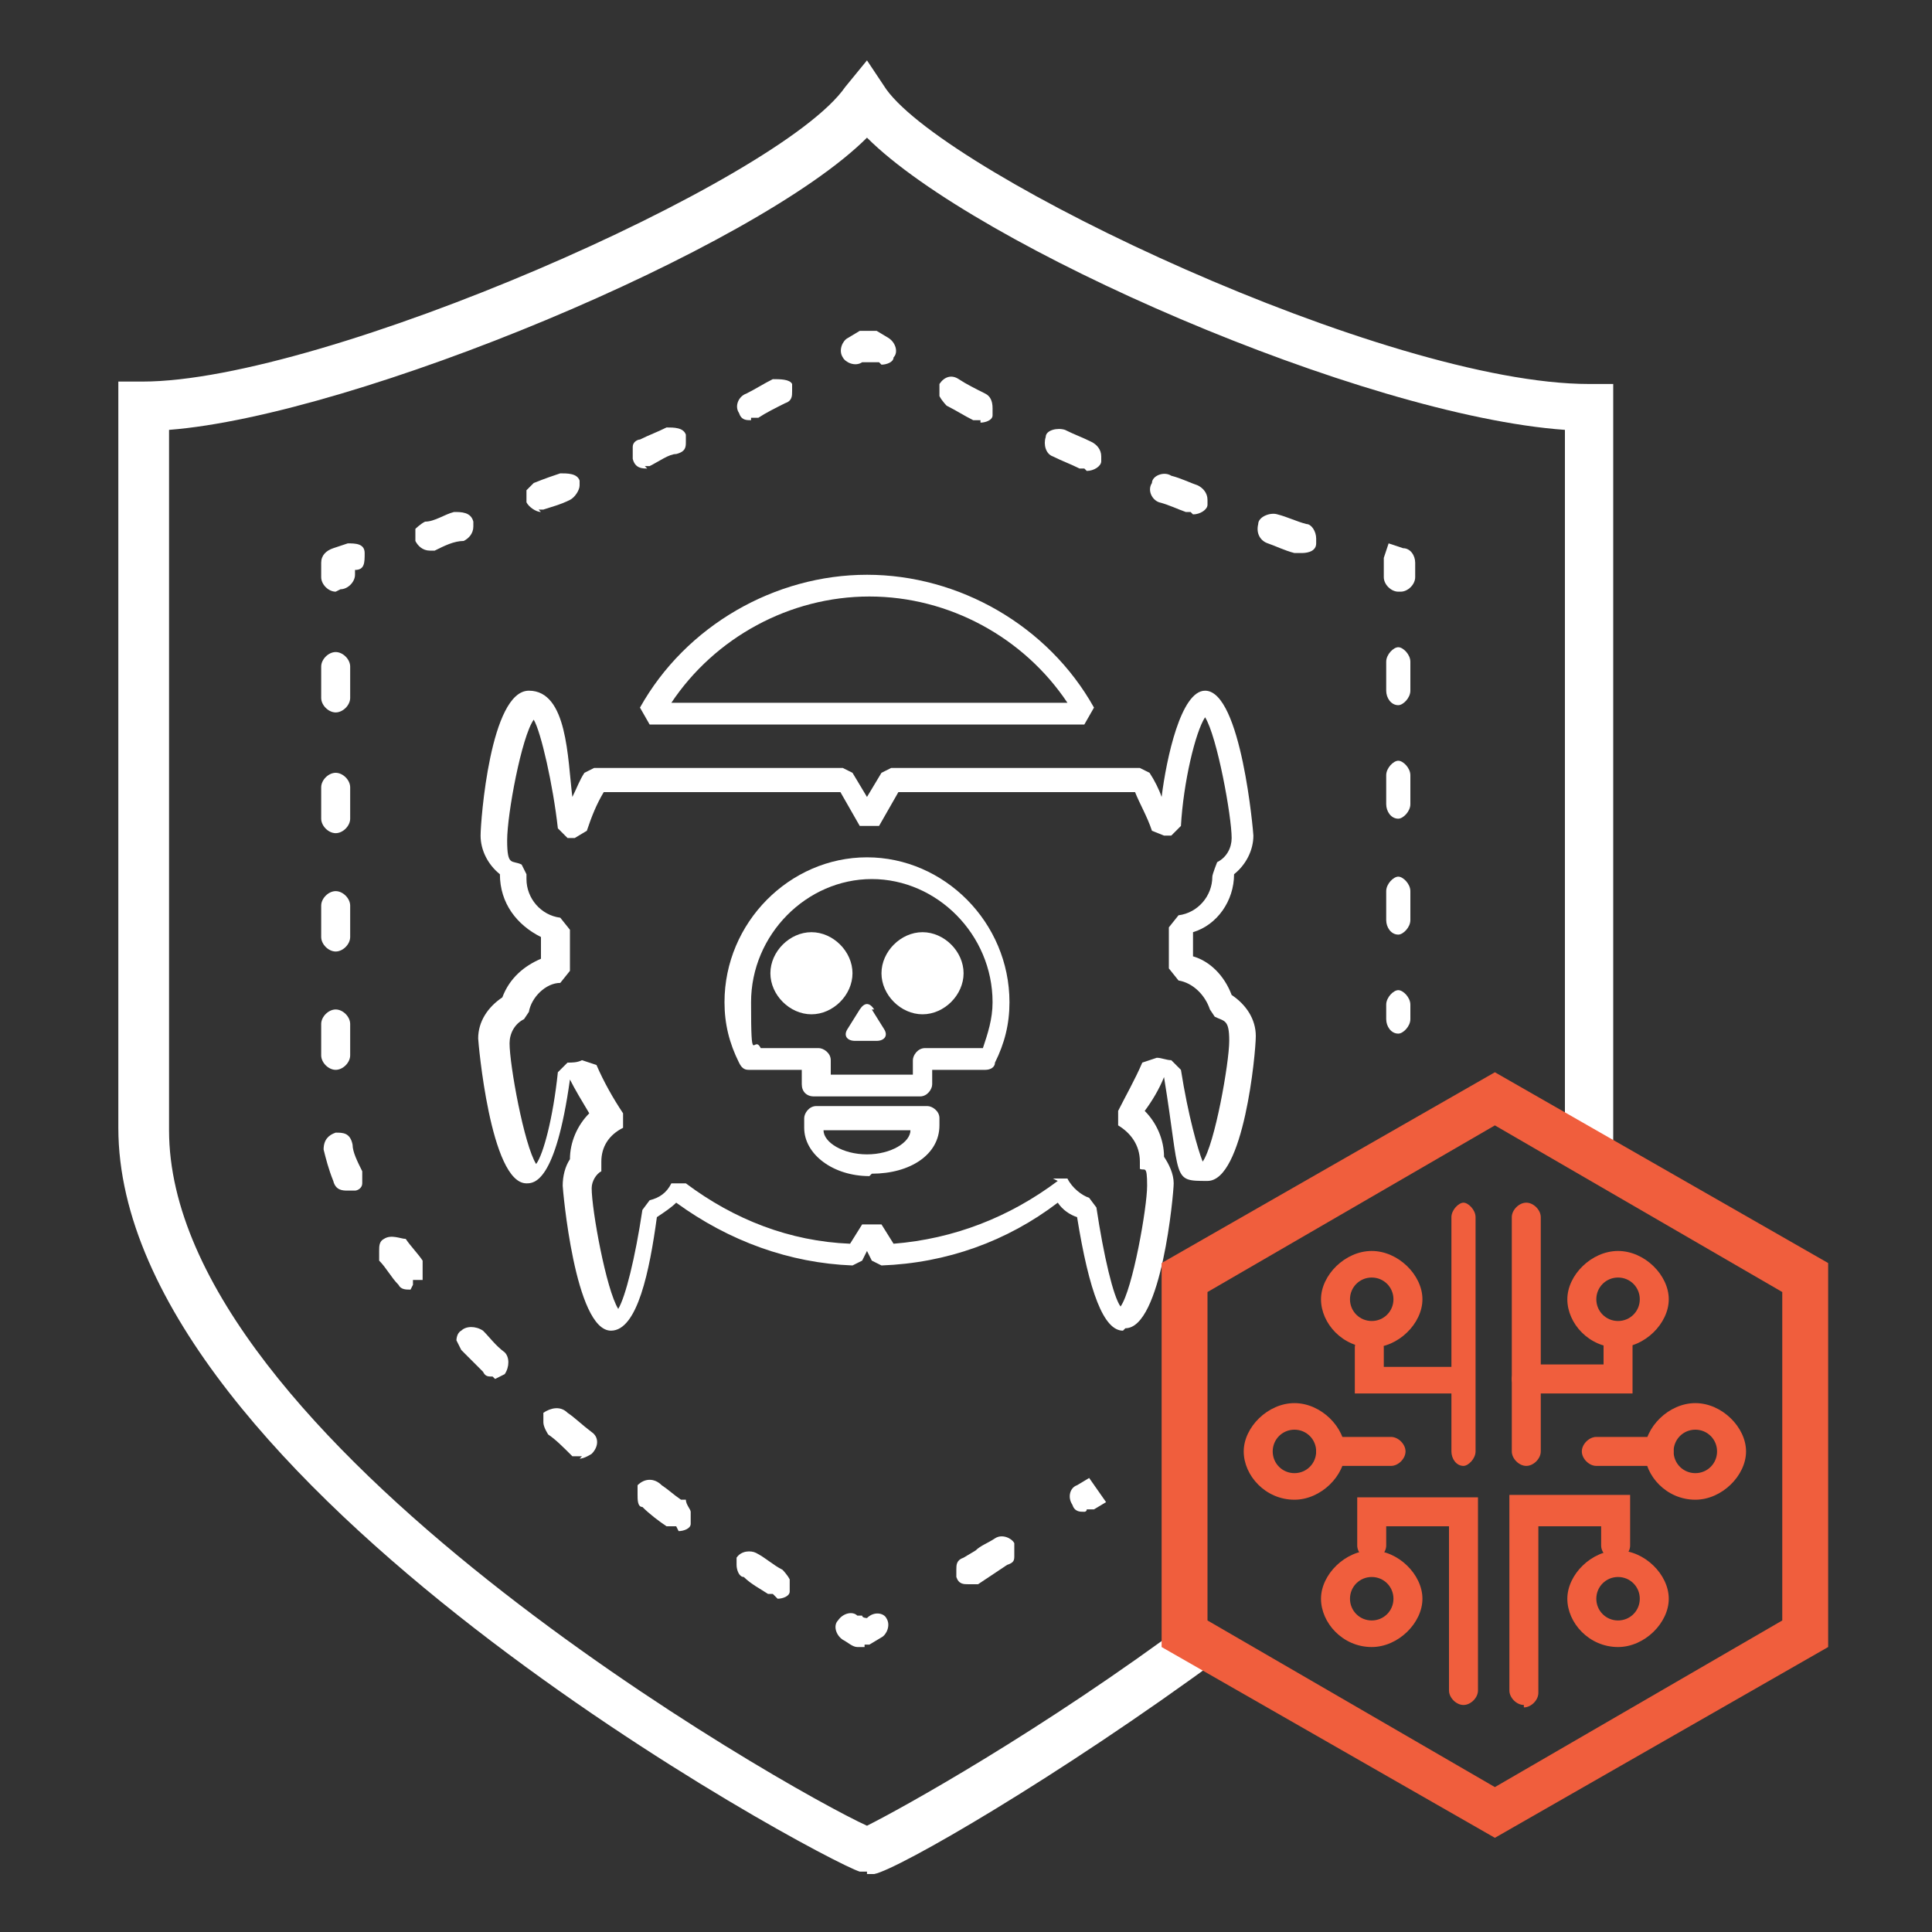 <?xml version="1.0" encoding="UTF-8"?>
<svg xmlns="http://www.w3.org/2000/svg" version="1.1" viewBox="0 0 80 80">
  <rect x="0" y="0" width="80" height="80" fill="#333333" stroke="none"/>
  <defs>
    <style>
      .cls-1, .cls-2 {
        fill: #fff;
      }

      .cls-2, .cls-3 {
        fill-rule: evenodd;
      }

      .cls-3 {
        fill: #f05e3d;
      }
    </style>
  </defs>
  <!-- Generator: Adobe Illustrator 28.7.3, SVG Export Plug-In . SVG Version: 1.2.0 Build 164)  -->
  <g>
    <g id="Layer_1">
      <g>
        <path class="cls-2" d="M35.9,77.5h-.3c-1.6-.5-30.7-16.1-30.7-30.8V15.8h1c7.5,0,26.4-8.3,29.1-12.2l.9-1.1.8,1.2c2.6,3.6,20.7,12.2,29.1,12.2h1v32.1h-2v-30.2c-8.4-.6-24.4-7.6-28.9-12.1-4.6,4.6-21.2,11.5-28.9,12.1v29c0,12.8,25.6,27.3,28.9,28.8,1.4-.7,7.2-3.9,13.5-8.6l1.2,1.6c-6.8,5-13.4,8.8-14.4,9h-.3,0Z"/>
        <path class="cls-2" d="M57.9,42.8c-.3,0-.5-.3-.5-.6v-.6c0-.3.3-.6.5-.6s.5.3.5.6v.6c0,.3-.3.6-.5.6"/>
        <path class="cls-2" d="M57.9,38.7c-.3,0-.5-.3-.5-.6v-1.2c0-.3.3-.6.5-.6s.5.3.5.6v1.2c0,.3-.3.6-.5.6M57.9,33.9c-.3,0-.5-.3-.5-.6v-1.2c0-.3.3-.6.5-.6s.5.3.5.6v1.2c0,.3-.3.6-.5.6M57.9,29.2c-.3,0-.5-.3-.5-.6v-1.2c0-.3.3-.6.5-.6s.5.3.5.6v1.2c0,.3-.3.6-.5.6"/>
        <path class="cls-2" d="M57.9,24.5c-.3,0-.6-.3-.6-.6v-.8l.2-.6.6.2c.3,0,.5.3.5.6v.6c0,.3-.3.6-.6.6h0Z"/>
        <path class="cls-2" d="M53.8,22.9h-.2c-.4-.1-.8-.3-1.1-.4-.3-.1-.5-.4-.4-.8,0-.3.5-.5.8-.4.4.1.8.3,1.2.4.2,0,.4.3.4.6v.2c0,.3-.3.4-.6.4h0ZM49.3,21.2h-.2c-.3-.1-.7-.3-1.1-.4-.3-.1-.5-.5-.3-.8,0-.3.5-.5.8-.3.4.1.8.3,1.1.4.2.1.4.3.4.6v.2c0,.2-.3.4-.6.4h0ZM44.9,19.4h-.2c-.4-.2-.7-.3-1.1-.5-.3-.1-.4-.5-.3-.8,0-.3.5-.4.8-.3.4.2.7.3,1.1.5.2.1.4.3.4.6v.2c0,.2-.3.4-.6.4h0ZM40.6,17.4h-.3c-.4-.2-.7-.4-1.1-.6,0,0-.2-.2-.3-.4v-.5c.2-.3.5-.4.8-.2.3.2.7.4,1.1.6.2.1.3.3.3.6v.3c0,.2-.3.3-.5.3h0Z"/>
        <path class="cls-2" d="M36.4,15h-.7c-.3.2-.7,0-.8-.2-.2-.3,0-.7.2-.8l.5-.3c.2,0,.5,0,.7,0l.5.3c.3.2.4.6.2.8,0,.2-.3.3-.5.3h0Z"/>
        <path class="cls-2" d="M17.8,22.8c-.3,0-.5-.2-.6-.4v-.5c0,0,.2-.2.4-.3.4,0,.8-.3,1.2-.4.3,0,.7,0,.8.4v.2c0,.3-.2.5-.4.6-.4,0-.8.2-1.2.4h-.2ZM22.4,21.2c-.2,0-.5-.2-.6-.4v-.5l.3-.3c.5-.2.8-.3,1.1-.4.3,0,.7,0,.8.3v.2c0,.2-.2.5-.4.6-.4.2-.8.3-1.1.4h-.2,0ZM26.8,19.4c-.2,0-.5,0-.6-.4v-.5c0-.2.2-.3.3-.3.4-.2.7-.3,1.1-.5.3,0,.7,0,.8.3v.3c0,.2,0,.4-.4.5-.3,0-.7.3-1.1.5h-.2,0ZM31.1,17.4c-.2,0-.4,0-.5-.3-.2-.3,0-.7.3-.8.4-.2.7-.4,1.1-.6.3,0,.7,0,.8.2v.3c0,.2,0,.4-.3.5-.4.2-.8.4-1.1.6h-.3Z"/>
        <path class="cls-2" d="M13.9,24.5c-.3,0-.6-.3-.6-.6v-.6c0-.3.2-.5.5-.6l.6-.2c.3,0,.7,0,.7.4s0,.7-.4.7h0v.2c0,.3-.3.6-.6.6h0Z"/>
        <path class="cls-2" d="M32.1,66h-.3c-.3-.2-.7-.4-1-.7-.2,0-.3-.3-.3-.5s0-.2,0-.3c.2-.3.6-.3.8-.2.4.2.7.5,1.1.7,0,0,.2.2.3.4v.5c0,.2-.3.3-.5.3l-.2-.2ZM28,63.2c0,0-.2,0-.4,0-.3-.2-.7-.5-1-.8-.2,0-.2-.3-.2-.5v-.4c.3-.3.7-.3,1,0,.3.2.5.4.8.6h.2c0,.2.2.4.2.5,0,.2,0,.3,0,.5,0,.2-.3.3-.5.3M24.1,60.3h-.4c-.4-.4-.7-.7-1-.9,0,0-.2-.3-.2-.5v-.4c.3-.2.7-.3,1,0,.3.2.6.5,1,.8.3.2.3.6,0,.9,0,0-.3.2-.5.2h0ZM20.4,57c-.2,0-.3,0-.4-.2-.3-.3-.6-.6-.9-.9l-.2-.4c0,0,0-.3.2-.4.2-.2.6-.2.9,0,.3.3.5.6.9.9.2.2.2.6,0,.9l-.4.2h0ZM17,53.4c-.2,0-.4,0-.5-.2-.3-.3-.5-.7-.8-1,0,0,0-.2,0-.4s0-.4.2-.5c.3-.2.7,0,.9,0,.2.3.5.6.7.9v.4c0,.2,0,.3,0,.4,0,0-.2,0-.4,0v.2ZM14.4,49.3c-.2,0-.5,0-.6-.4-.2-.5-.3-.9-.4-1.3h0c0-.4.2-.6.5-.7.3,0,.6,0,.7.5,0,.3.2.7.4,1.1v.5c0,.2-.2.3-.3.3h-.3ZM13.9,44.3c-.3,0-.6-.3-.6-.6v-1.3c0-.3.3-.6.6-.6s.6.3.6.6v1.3c0,.3-.3.6-.6.6M13.9,39.4c-.3,0-.6-.3-.6-.6v-1.3c0-.3.3-.6.6-.6s.6.3.6.6v1.3c0,.3-.3.6-.6.6M13.9,34.5c-.3,0-.6-.3-.6-.6v-1.3c0-.3.3-.6.6-.6s.6.3.6.6v1.3c0,.3-.3.6-.6.6M13.9,29.5c-.3,0-.6-.3-.6-.6v-1.3c0-.3.3-.6.6-.6s.6.3.6.6v1.3c0,.3-.3.6-.6.6"/>
        <path class="cls-2" d="M35.8,68.2h-.3c-.2,0-.4-.2-.6-.3-.3-.2-.4-.6-.2-.8.2-.3.6-.4.8-.2h.2c0,.1.2.1.2.1.3-.3.7-.2.8,0,.2.3,0,.7-.2.8l-.5.3h-.3.1Z"/>
        <path class="cls-2" d="M40.1,65.6c-.2,0-.4,0-.5-.3v-.3c0-.2,0-.4.3-.5l.5-.3c.2-.2.5-.3.8-.5.3-.2.7,0,.8.2,0,0,0,.3,0,.5,0,.2,0,.3-.3.4l-.3.2c-.3.2-.6.4-.9.6h-.4Z"/>
        <path class="cls-2" d="M44.9,62.6c-.2,0-.4,0-.5-.3-.2-.3-.1-.7.2-.8l.5-.3.7,1-.5.3h-.3c0,.1-.1.1-.1.1Z"/>
        <path class="cls-1" d="M45,30h-18.1l-.4-.7c1.9-3.4,5.6-5.5,9.4-5.5s7.5,2.1,9.4,5.5l-.4.7ZM27.7,29.1h16.5c-1.8-2.7-4.9-4.4-8.2-4.4s-6.4,1.7-8.2,4.4"/>
        <path class="cls-1" d="M46.5,55.1c-.8,0-1.4-1.6-1.9-4.7-.3-.1-.6-.3-.8-.6-2.1,1.6-4.6,2.5-7.3,2.6l-.4-.2-.2-.4-.2.4-.4.2c-2.6-.1-5.1-1-7.3-2.6-.2.2-.5.4-.8.6-.3,2.2-.8,4.7-1.9,4.7-1.5,0-2-5.9-2-6,0-.4.1-.8.3-1.1h0c0-.7.3-1.4.8-1.9-.3-.5-.6-1-.8-1.4h0c-.6,4.3-1.5,4.3-1.8,4.3-1.5,0-2-5.9-2-6,0-.7.4-1.3,1-1.7.3-.8.9-1.3,1.6-1.6,0-.3,0-.6,0-.9h0c-1-.5-1.7-1.4-1.7-2.6h0c-.5-.4-.8-1-.8-1.6s.4-6,2-6,1.6,2.8,1.8,4.4c.2-.4.3-.7.5-1l.4-.2h10.3l.4.2.6,1,.6-1,.4-.2h10.3l.4.2c.2.3.4.7.5,1,.2-1.6.8-4.4,1.8-4.4,1.5,0,2,5.9,2,6,0,.6-.3,1.2-.8,1.6h0c0,1.1-.7,2.1-1.7,2.4h0c0,.4,0,.7,0,1,.7.2,1.3.8,1.6,1.6.6.4,1,1,1,1.7s-.5,6-2,6-1.1,0-1.8-4.3h0c-.2.5-.5,1-.8,1.4.5.5.8,1.2.8,1.9h0c.2.3.4.7.4,1.1s-.5,6-2,6M43.6,48.8h.6c.2.4.6.7.9.8l.3.4c.3,2,.7,3.7,1,4.1.5-.7,1.1-4.1,1.1-5s-.1-.6-.3-.7v-.3c0-.7-.4-1.2-.9-1.5v-.6c.3-.6.7-1.3,1-2l.6-.2c.2,0,.4.1.6.1l.4.4c.3,1.9.7,3.3.9,3.8.5-.7,1.1-4.1,1.1-5s-.2-.8-.6-1l-.2-.3c-.2-.6-.7-1.1-1.3-1.2l-.4-.5c0-.4,0-.8,0-1.2s0-.3,0-.5l.4-.5c.8-.1,1.4-.8,1.4-1.6h0c0-.1.2-.6.2-.6.4-.2.6-.6.6-1,0-.9-.6-4.2-1.1-5-.4.6-.9,2.7-1,4.5l-.4.4h-.3s-.5-.2-.5-.2c-.2-.6-.5-1.1-.7-1.6h-9.8l-.8,1.4h-.8l-.8-1.4h-9.8c-.3.5-.5,1-.7,1.6l-.5.3h-.3s-.4-.4-.4-.4c-.2-1.8-.7-4-1-4.5-.5.7-1.1,3.9-1.1,5s.2.8.6,1l.2.4v.2c0,.8.6,1.5,1.4,1.6l.4.5v.2s0,.3,0,.3c0,.4,0,.8,0,1.2l-.4.5c-.6,0-1.2.6-1.3,1.2l-.2.3c-.4.2-.6.6-.6,1,0,.9.6,4.2,1.1,5,.3-.4.7-1.9.9-3.8l.4-.4c.2,0,.4,0,.6-.1l.6.2c.3.7.7,1.4,1.1,2v.6c-.6.3-.9.8-.9,1.4v.4c-.2.1-.4.4-.4.7,0,.9.6,4.2,1.1,5,.3-.5.7-2.1,1-4.1l.3-.4c.4-.1.7-.3.9-.7h.6c2,1.5,4.3,2.4,6.8,2.5l.5-.8h.8l.5.8c2.5-.2,4.8-1.1,6.8-2.6"/>
        <path class="cls-2" d="M35.3,40.3c0,.9-.8,1.7-1.7,1.7s-1.7-.8-1.7-1.7.8-1.7,1.7-1.7,1.7.8,1.7,1.7"/>
        <path class="cls-2" d="M36.2,41.8c-.2-.3-.4-.3-.6,0l-.5.8c-.2.3,0,.5.3.5h.9c.3,0,.5-.2.3-.5l-.5-.8Z"/>
        <path class="cls-2" d="M38.2,38.6c-.9,0-1.7.8-1.7,1.7s.8,1.7,1.7,1.7,1.7-.8,1.7-1.7-.8-1.7-1.7-1.7"/>
        <path class="cls-1" d="M36,48.7c-1.5,0-2.7-.9-2.7-2v-.4c0-.2.2-.5.5-.5h4.6c.2,0,.5.2.5.5v.3h0c0,1.2-1.2,2-2.8,2M34.1,46.8c0,.5.8,1,1.8,1s1.8-.5,1.8-1h0s-3.7,0-3.7,0ZM38.3,45.4h-4.6c-.3,0-.5-.2-.5-.5v-.6h-2.2c-.2,0-.3-.1-.4-.3-.4-.8-.6-1.6-.6-2.5,0-3.3,2.7-6,5.9-6s5.9,2.7,5.9,6c0,.9-.2,1.7-.6,2.5,0,.2-.2.3-.4.3h-2.2v.6c0,.2-.2.5-.5.5M34.1,44.5h3.7v-.6c0-.2.2-.5.5-.5h2.4c.2-.6.4-1.2.4-1.9,0-2.8-2.3-5.1-5-5.1s-5,2.3-5,5.1.1,1.3.4,1.9h2.4c.2,0,.5.2.5.5v.6Z"/>
        <path class="cls-3" d="M61.9,76.1l-13.8-7.9v-15.9l13.8-7.9,13.8,7.9v15.9l-13.8,7.9ZM50,67.1l11.9,6.9,11.9-6.9v-13.6l-11.9-6.9-11.9,6.9v13.6Z"/>
        <path class="cls-3" d="M63.2,60.7c-.3,0-.6-.3-.6-.6v-9.7c0-.3.3-.6.6-.6s.6.3.6.6v9.7c0,.3-.3.6-.6.6"/>
        <path class="cls-3" d="M63.1,70.6c-.3,0-.6-.3-.6-.6v-8.1h5v2.1c0,.3-.3.6-.6.6s-.6-.3-.6-.6v-.8h-2.6v6.9c0,.3-.3.6-.6.6h0Z"/>
        <path class="cls-3" d="M67.6,57.7h-4.4c-.3,0-.6-.3-.6-.6s.3-.6.6-.6h3.2v-.8c0-.3.3-.6.6-.6s.6.3.6.6v1.9h0Z"/>
        <path class="cls-3" d="M67,55.8c-1.2,0-2.1-1-2.1-2s1-2,2.1-2,2.1,1,2.1,2-1,2-2.1,2M67,52.9c-.5,0-.9.4-.9.9s.4.9.9.9.9-.4.9-.9-.4-.9-.9-.9"/>
        <path class="cls-3" d="M67,68.2c-1.2,0-2.1-1-2.1-2s1-2,2.1-2,2.1,1,2.1,2-1,2-2.1,2M67,65.3c-.5,0-.9.4-.9.9s.4.9.9.9.9-.4.9-.9-.4-.9-.9-.9"/>
        <path class="cls-3" d="M70.2,62.1c-1.2,0-2.1-1-2.1-2s1-2,2.1-2,2.1,1,2.1,2-1,2-2.1,2M70.2,59.2c-.5,0-.9.4-.9.9s.4.9.9.9.9-.4.9-.9-.4-.9-.9-.9"/>
        <path class="cls-3" d="M60.6,60.7c-.3,0-.5-.3-.5-.6v-9.7c0-.3.3-.6.5-.6s.5.3.5.6v9.7c0,.3-.3.6-.5.6"/>
        <path class="cls-3" d="M60.6,70.6c-.3,0-.6-.3-.6-.6v-6.8h-2.6v.8c0,.3-.3.6-.6.6s-.6-.3-.6-.6v-2h5v8c0,.3-.3.6-.6.6h0Z"/>
        <path class="cls-3" d="M60.5,57.7h-4.4v-1.9c0-.3.3-.6.6-.6s.6.3.6.6v.8h3.1c.3,0,.6.3.6.6s-.3.6-.6.6h0Z"/>
        <path class="cls-3" d="M56.8,55.8c-1.2,0-2.1-1-2.1-2s1-2,2.1-2,2.1,1,2.1,2-1,2-2.1,2M56.8,52.9c-.5,0-.9.4-.9.9s.4.9.9.9.9-.4.9-.9-.4-.9-.9-.9"/>
        <path class="cls-3" d="M56.8,68.2c-1.2,0-2.1-1-2.1-2s1-2,2.1-2,2.1,1,2.1,2-1,2-2.1,2M56.8,65.3c-.5,0-.9.4-.9.9s.4.9.9.9.9-.4.9-.9-.4-.9-.9-.9"/>
        <path class="cls-3" d="M53.6,62.1c-1.2,0-2.1-1-2.1-2s1-2,2.1-2,2.1,1,2.1,2-1,2-2.1,2M53.6,59.2c-.5,0-.9.4-.9.9s.4.9.9.9.9-.4.9-.9-.4-.9-.9-.9"/>
        <path class="cls-3" d="M68.7,60.7h-2.6c-.3,0-.6-.3-.6-.6s.3-.6.6-.6h2.6c.3,0,.6.3.6.6s-.3.6-.6.6"/>
        <path class="cls-3" d="M57.6,60.7h-2.5c-.3,0-.6-.3-.6-.6s.3-.6.6-.6h2.5c.3,0,.6.3.6.6s-.3.6-.6.6"/>
      </g>
    </g>
  </g>
</svg>
